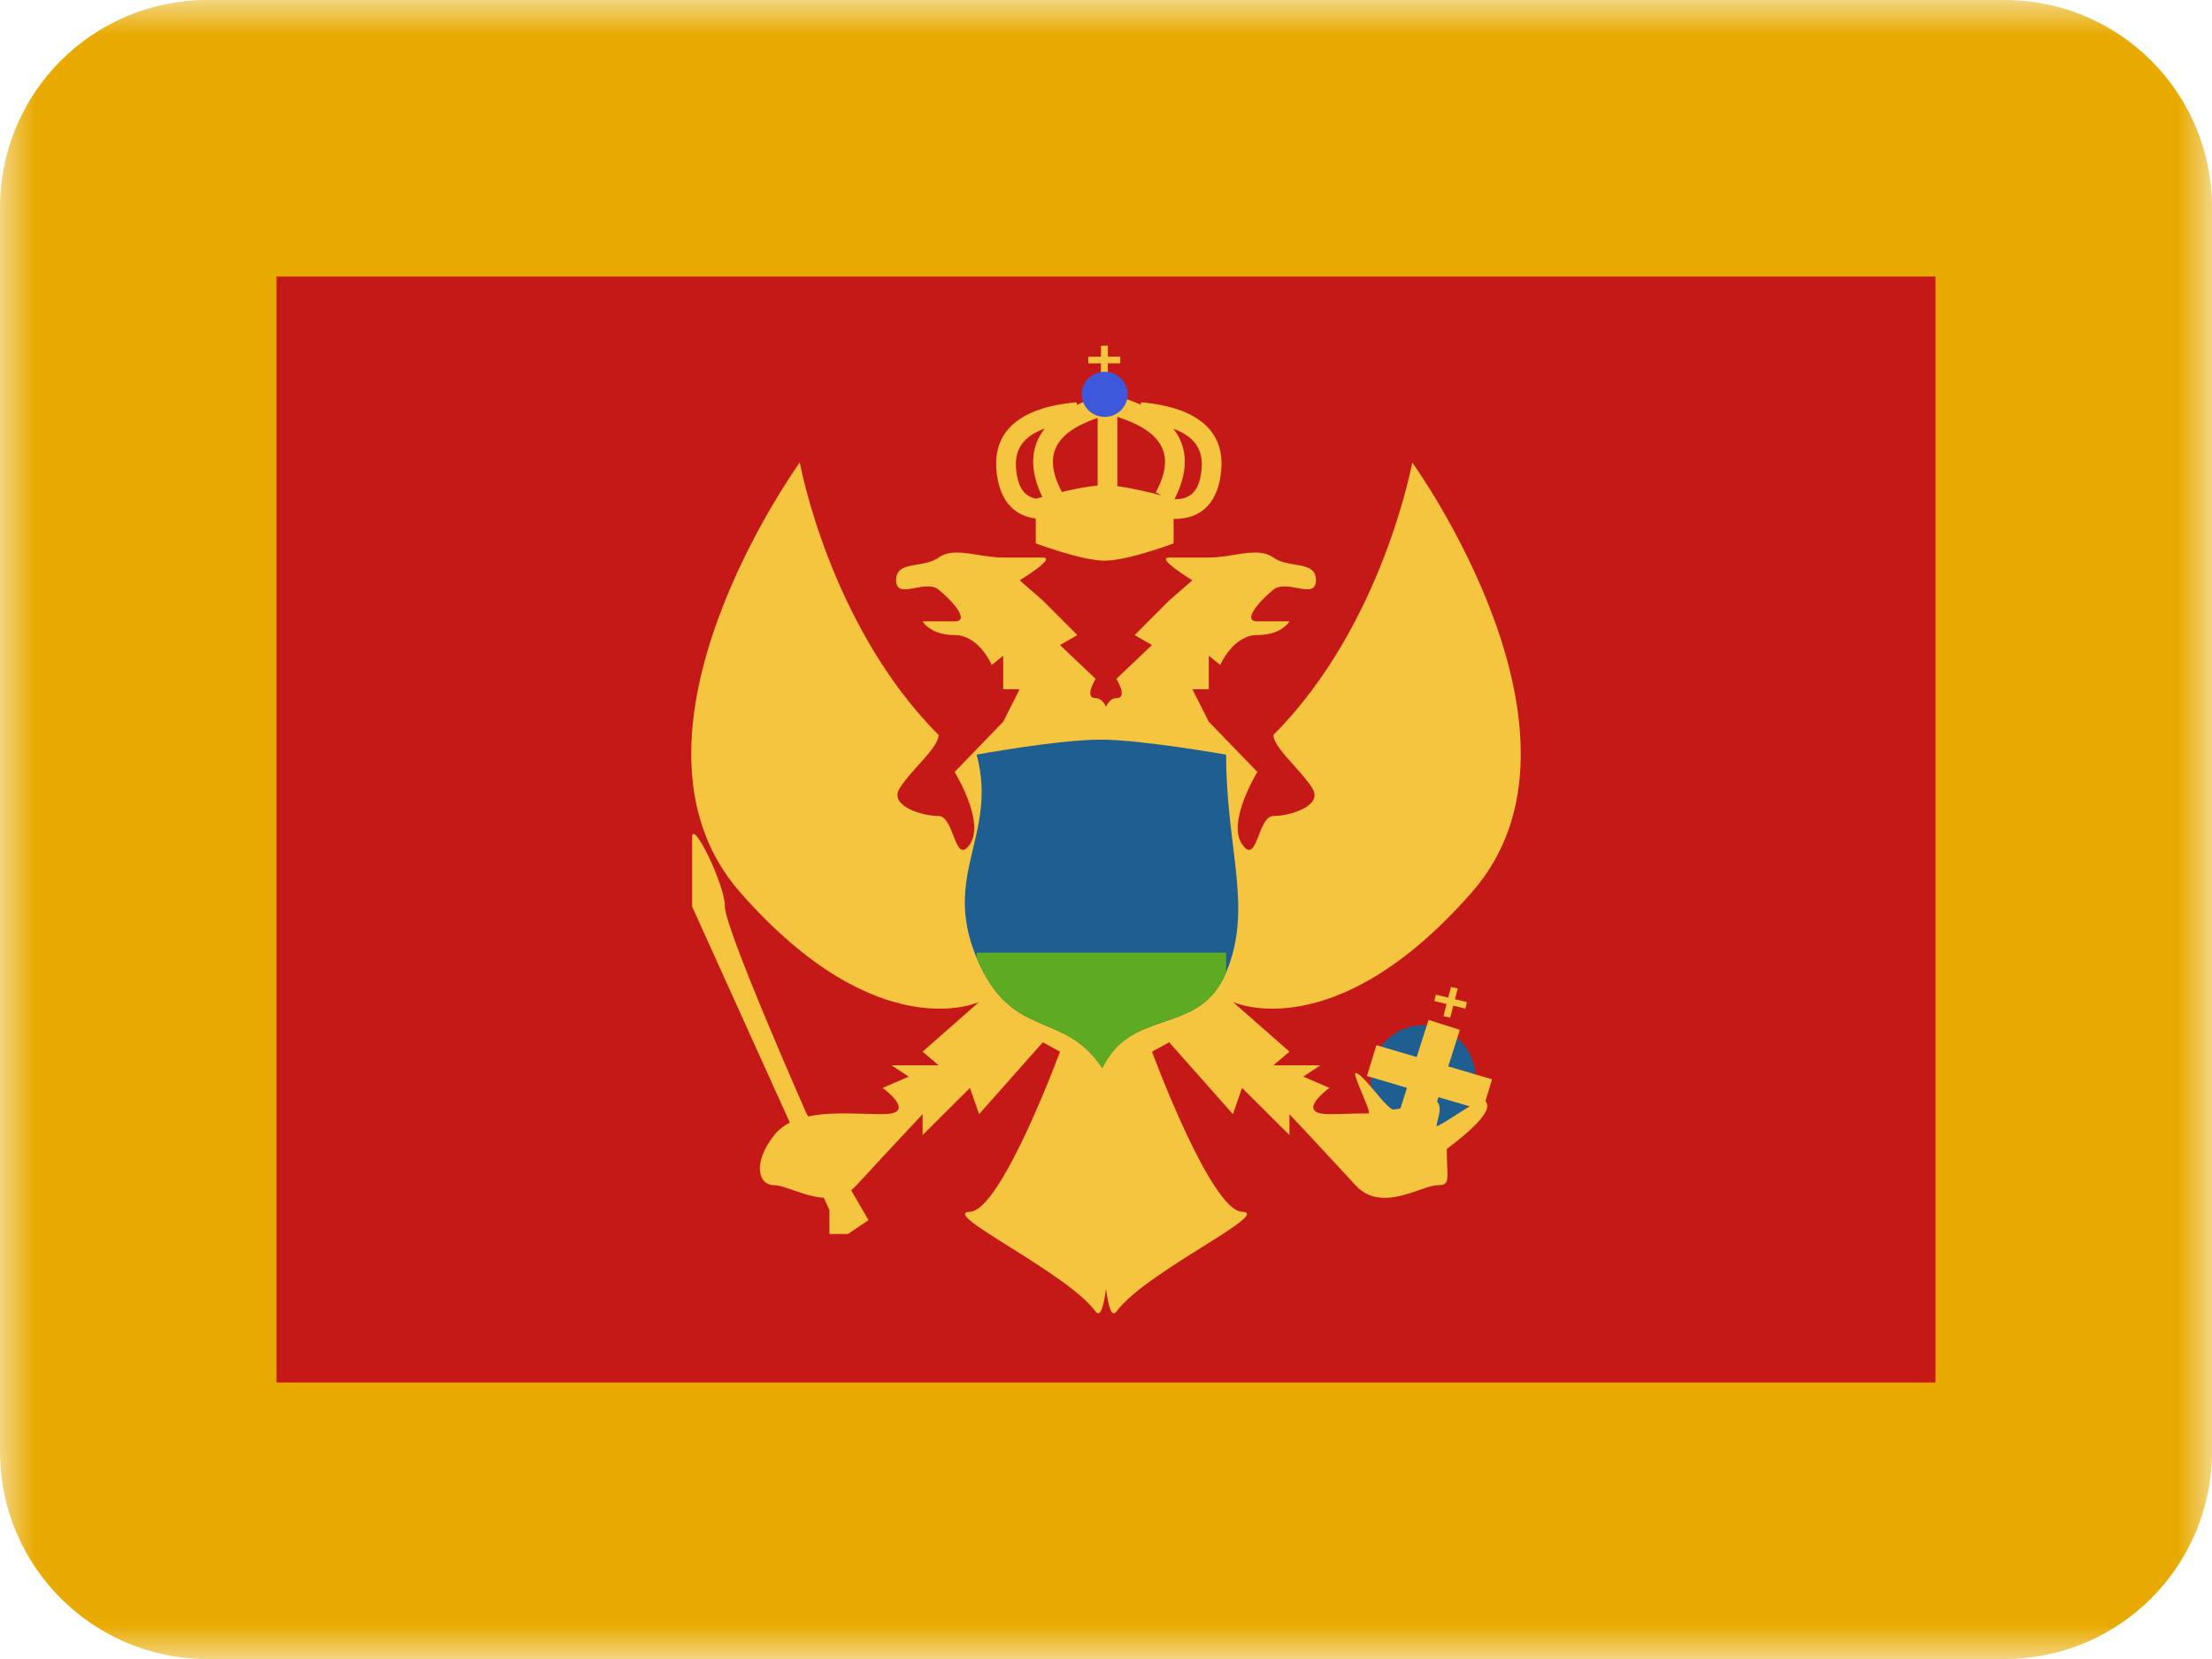 <svg width="32" height="24" viewBox="0 0 32 24" fill="none" xmlns="http://www.w3.org/2000/svg">
<mask id="mask0_3093_1898" style="mask-type:alpha" maskUnits="userSpaceOnUse" x="0" y="0" width="32" height="24">
<rect width="32" height="24" fill="white"/>
</mask>
<g mask="url(#mask0_3093_1898)">
<path fill-rule="evenodd" clip-rule="evenodd" d="M3 24C1.343 24 0 22.657 0 21V3C0 1.343 1.343 0 3 0H29C30.657 0 32 1.343 32 3V21C32 22.657 30.657 24 29 24H3Z" fill="#E8AA00"/>
<path fill-rule="evenodd" clip-rule="evenodd" d="M4 4H28V20H4V4Z" fill="#C51918"/>
<path fill-rule="evenodd" clip-rule="evenodd" d="M20.587 16.36C21.007 16.36 21.347 16.018 21.347 15.596C21.347 15.174 21.007 14.832 20.587 14.832C20.168 14.832 19.827 15.174 19.827 15.596C19.827 16.018 20.168 16.36 20.587 16.36Z" fill="#1E5E91"/>
<path d="M15.928 5.002L16.027 5L16.027 5.16L16.206 5.159L16.207 5.255L16.026 5.256L16.026 5.435L15.926 5.437L15.927 5.256L15.745 5.257L15.743 5.161L15.927 5.16L15.928 5.002Z" fill="#F6C540"/>
<path fill-rule="evenodd" clip-rule="evenodd" d="M15.92 5.731L15.969 5.898H16.117L16.166 5.731C16.29 5.768 16.402 5.809 16.502 5.855L16.506 5.819C17.3 5.89 17.712 6.216 17.668 6.79C17.631 7.264 17.386 7.513 16.978 7.507V7.861C16.978 7.861 16.313 8.111 15.981 8.111C15.649 8.111 14.984 7.861 14.984 7.861V7.501C14.648 7.46 14.447 7.216 14.414 6.79C14.37 6.216 14.782 5.89 15.576 5.819L15.579 5.857C15.681 5.81 15.794 5.768 15.92 5.731ZM15.079 7.189C15.034 7.201 15.003 7.21 14.99 7.214C14.808 7.181 14.719 7.038 14.698 6.769C14.677 6.498 14.807 6.309 15.114 6.2C14.905 6.462 14.889 6.797 15.079 7.189ZM15.362 7.117C15.53 7.077 15.723 7.038 15.879 7.024V6.045C15.241 6.264 15.088 6.6 15.362 7.117ZM16.164 7.033C16.378 7.061 16.637 7.124 16.805 7.168L16.721 7.122C17.005 6.591 16.84 6.25 16.164 6.03V7.033ZM16.974 6.202C17.187 6.472 17.197 6.816 16.991 7.222C17.242 7.226 17.36 7.083 17.384 6.769C17.404 6.499 17.276 6.311 16.974 6.202Z" fill="#F6C540"/>
<path fill-rule="evenodd" clip-rule="evenodd" d="M10.707 12.908C8.713 10.635 11.57 6.691 11.57 6.691C11.57 6.691 11.997 9.047 13.578 10.632C13.578 10.744 13.429 10.91 13.277 11.078C13.172 11.196 13.066 11.314 13.008 11.416C12.869 11.664 13.347 11.805 13.578 11.805C13.682 11.805 13.739 11.953 13.791 12.086C13.854 12.25 13.91 12.392 14.032 12.212C14.254 11.886 13.81 11.168 13.81 11.168L14.513 10.441L14.751 9.97H14.513V9.486L14.347 9.62C14.347 9.62 14.164 9.187 13.81 9.187C13.456 9.187 13.347 8.989 13.347 8.989H13.81C14.042 8.989 13.773 8.687 13.578 8.53C13.491 8.459 13.358 8.484 13.238 8.506C13.091 8.533 12.963 8.556 12.963 8.395C12.963 8.218 13.103 8.195 13.265 8.168C13.371 8.15 13.486 8.131 13.578 8.066C13.729 7.959 13.933 7.992 14.154 8.028C14.271 8.046 14.392 8.066 14.513 8.066H15.086C15.293 8.066 14.751 8.395 14.751 8.395L15.086 8.687L15.585 9.187L15.335 9.332L15.85 9.821C15.85 9.821 15.675 10.1 15.85 10.1C15.922 10.1 15.969 10.158 16 10.226C16.031 10.158 16.078 10.1 16.15 10.1C16.325 10.1 16.15 9.821 16.15 9.821L16.665 9.332L16.415 9.187L16.914 8.687L17.249 8.395C17.249 8.395 16.707 8.066 16.914 8.066H17.487C17.608 8.066 17.729 8.046 17.846 8.028C18.067 7.992 18.271 7.959 18.422 8.066C18.514 8.131 18.629 8.15 18.735 8.168C18.897 8.195 19.037 8.218 19.037 8.395C19.037 8.556 18.909 8.533 18.762 8.506C18.642 8.484 18.509 8.459 18.422 8.53C18.227 8.687 17.958 8.989 18.19 8.989H18.654C18.654 8.989 18.544 9.187 18.19 9.187C17.836 9.187 17.653 9.62 17.653 9.62L17.487 9.486V9.97H17.249L17.487 10.441L18.19 11.168C18.19 11.168 17.746 11.886 17.968 12.212C18.09 12.392 18.145 12.25 18.209 12.086C18.261 11.953 18.318 11.805 18.422 11.805C18.654 11.805 19.131 11.664 18.992 11.416C18.934 11.314 18.828 11.196 18.723 11.078C18.571 10.91 18.422 10.744 18.422 10.632C20.003 9.047 20.43 6.691 20.43 6.691C20.43 6.691 23.287 10.635 21.293 12.908C19.3 15.181 17.836 14.495 17.836 14.495L18.654 15.214L18.422 15.411H19.103L18.853 15.575L19.232 15.738C19.232 15.738 18.706 16.118 19.232 16.118C19.315 16.118 19.403 16.115 19.494 16.113C19.593 16.11 19.695 16.107 19.797 16.107C19.825 16.108 19.764 15.959 19.702 15.811C19.642 15.666 19.582 15.521 19.609 15.523C19.666 15.525 19.778 15.657 19.89 15.79C19.979 15.896 20.069 16.002 20.131 16.043C20.151 16.056 20.199 16.049 20.26 16.034L20.354 15.737L19.775 15.566L19.912 15.12L20.495 15.292L20.666 14.754L21.119 14.899L20.951 15.427L21.585 15.614L21.489 15.928C21.544 15.999 21.577 16.132 20.93 16.622C20.93 16.723 20.933 16.806 20.936 16.874C20.946 17.09 20.948 17.146 20.799 17.146C20.732 17.146 20.639 17.179 20.531 17.216C20.255 17.312 19.881 17.442 19.609 17.146C19.232 16.735 18.654 16.118 18.654 16.118V16.421L17.968 15.738L17.836 16.118L16.914 15.078L16.665 15.214C16.665 15.214 17.514 17.514 17.968 17.53C18.194 17.538 17.851 17.752 17.397 18.037C16.937 18.325 16.363 18.685 16.15 18.974C16.087 19.06 16.038 18.929 16 18.644C15.963 18.929 15.913 19.06 15.85 18.974C15.636 18.685 15.063 18.325 14.603 18.037C14.149 17.752 13.806 17.538 14.032 17.53C14.486 17.514 15.335 15.214 15.335 15.214L15.086 15.078L14.164 16.118L14.032 15.738L13.347 16.421V16.118C13.347 16.118 12.768 16.735 12.391 17.146C12.365 17.174 12.339 17.198 12.313 17.218L12.564 17.651L12.266 17.852H11.999V17.506L11.918 17.328C11.761 17.318 11.603 17.263 11.469 17.216C11.361 17.179 11.268 17.146 11.201 17.146C10.964 17.146 10.884 16.82 11.201 16.421C11.262 16.343 11.339 16.285 11.426 16.24L10.013 13.116V12.113C10.013 11.835 10.487 12.792 10.487 13.116C10.487 13.439 11.664 16.102 11.664 16.102L11.692 16.151C11.944 16.097 12.236 16.105 12.506 16.113C12.597 16.115 12.685 16.118 12.768 16.118C13.294 16.118 12.768 15.738 12.768 15.738L13.147 15.575L12.897 15.411H13.578L13.347 15.214L14.164 14.495C14.164 14.495 12.7 15.181 10.707 12.908ZM20.8 16.2C20.825 16.103 20.851 16.002 20.789 15.936L20.81 15.872L21.261 16.005C21.209 16.037 21.153 16.073 21.097 16.108C20.933 16.213 20.776 16.313 20.78 16.287C20.785 16.259 20.793 16.23 20.8 16.2Z" fill="#F6C540"/>
<path d="M20.991 14.278L21.088 14.3L21.048 14.455L21.222 14.497L21.2 14.591L21.024 14.548L20.979 14.722L20.882 14.7L20.927 14.525L20.75 14.482L20.772 14.389L20.951 14.432L20.991 14.278Z" fill="#F6C540"/>
<path fill-rule="evenodd" clip-rule="evenodd" d="M15.981 6.031C16.165 6.031 16.313 5.885 16.313 5.704C16.313 5.524 16.165 5.378 15.981 5.378C15.797 5.378 15.649 5.524 15.649 5.704C15.649 5.885 15.797 6.031 15.981 6.031Z" fill="#3D58DB"/>
<path fill-rule="evenodd" clip-rule="evenodd" d="M14.129 10.917C14.129 10.917 15.3 10.7 15.934 10.7C16.503 10.7 17.738 10.917 17.738 10.917C17.738 12.29 18.132 13.13 17.738 14.068C17.344 15.006 16.382 14.555 15.946 15.452C15.39 14.601 14.638 15.07 14.129 13.858C13.62 12.646 14.438 12.087 14.129 10.917Z" fill="#1E5E91"/>
<path d="M17.738 14.068C17.538 14.545 17.19 14.663 16.84 14.781C16.501 14.896 16.16 15.011 15.946 15.452C15.701 15.078 15.418 14.959 15.135 14.839C14.775 14.688 14.414 14.536 14.129 13.858C14.129 13.858 14.129 13.858 14.129 13.858L14.129 13.781H17.738V14.068Z" fill="#5EAA22"/>
</g>
</svg>
